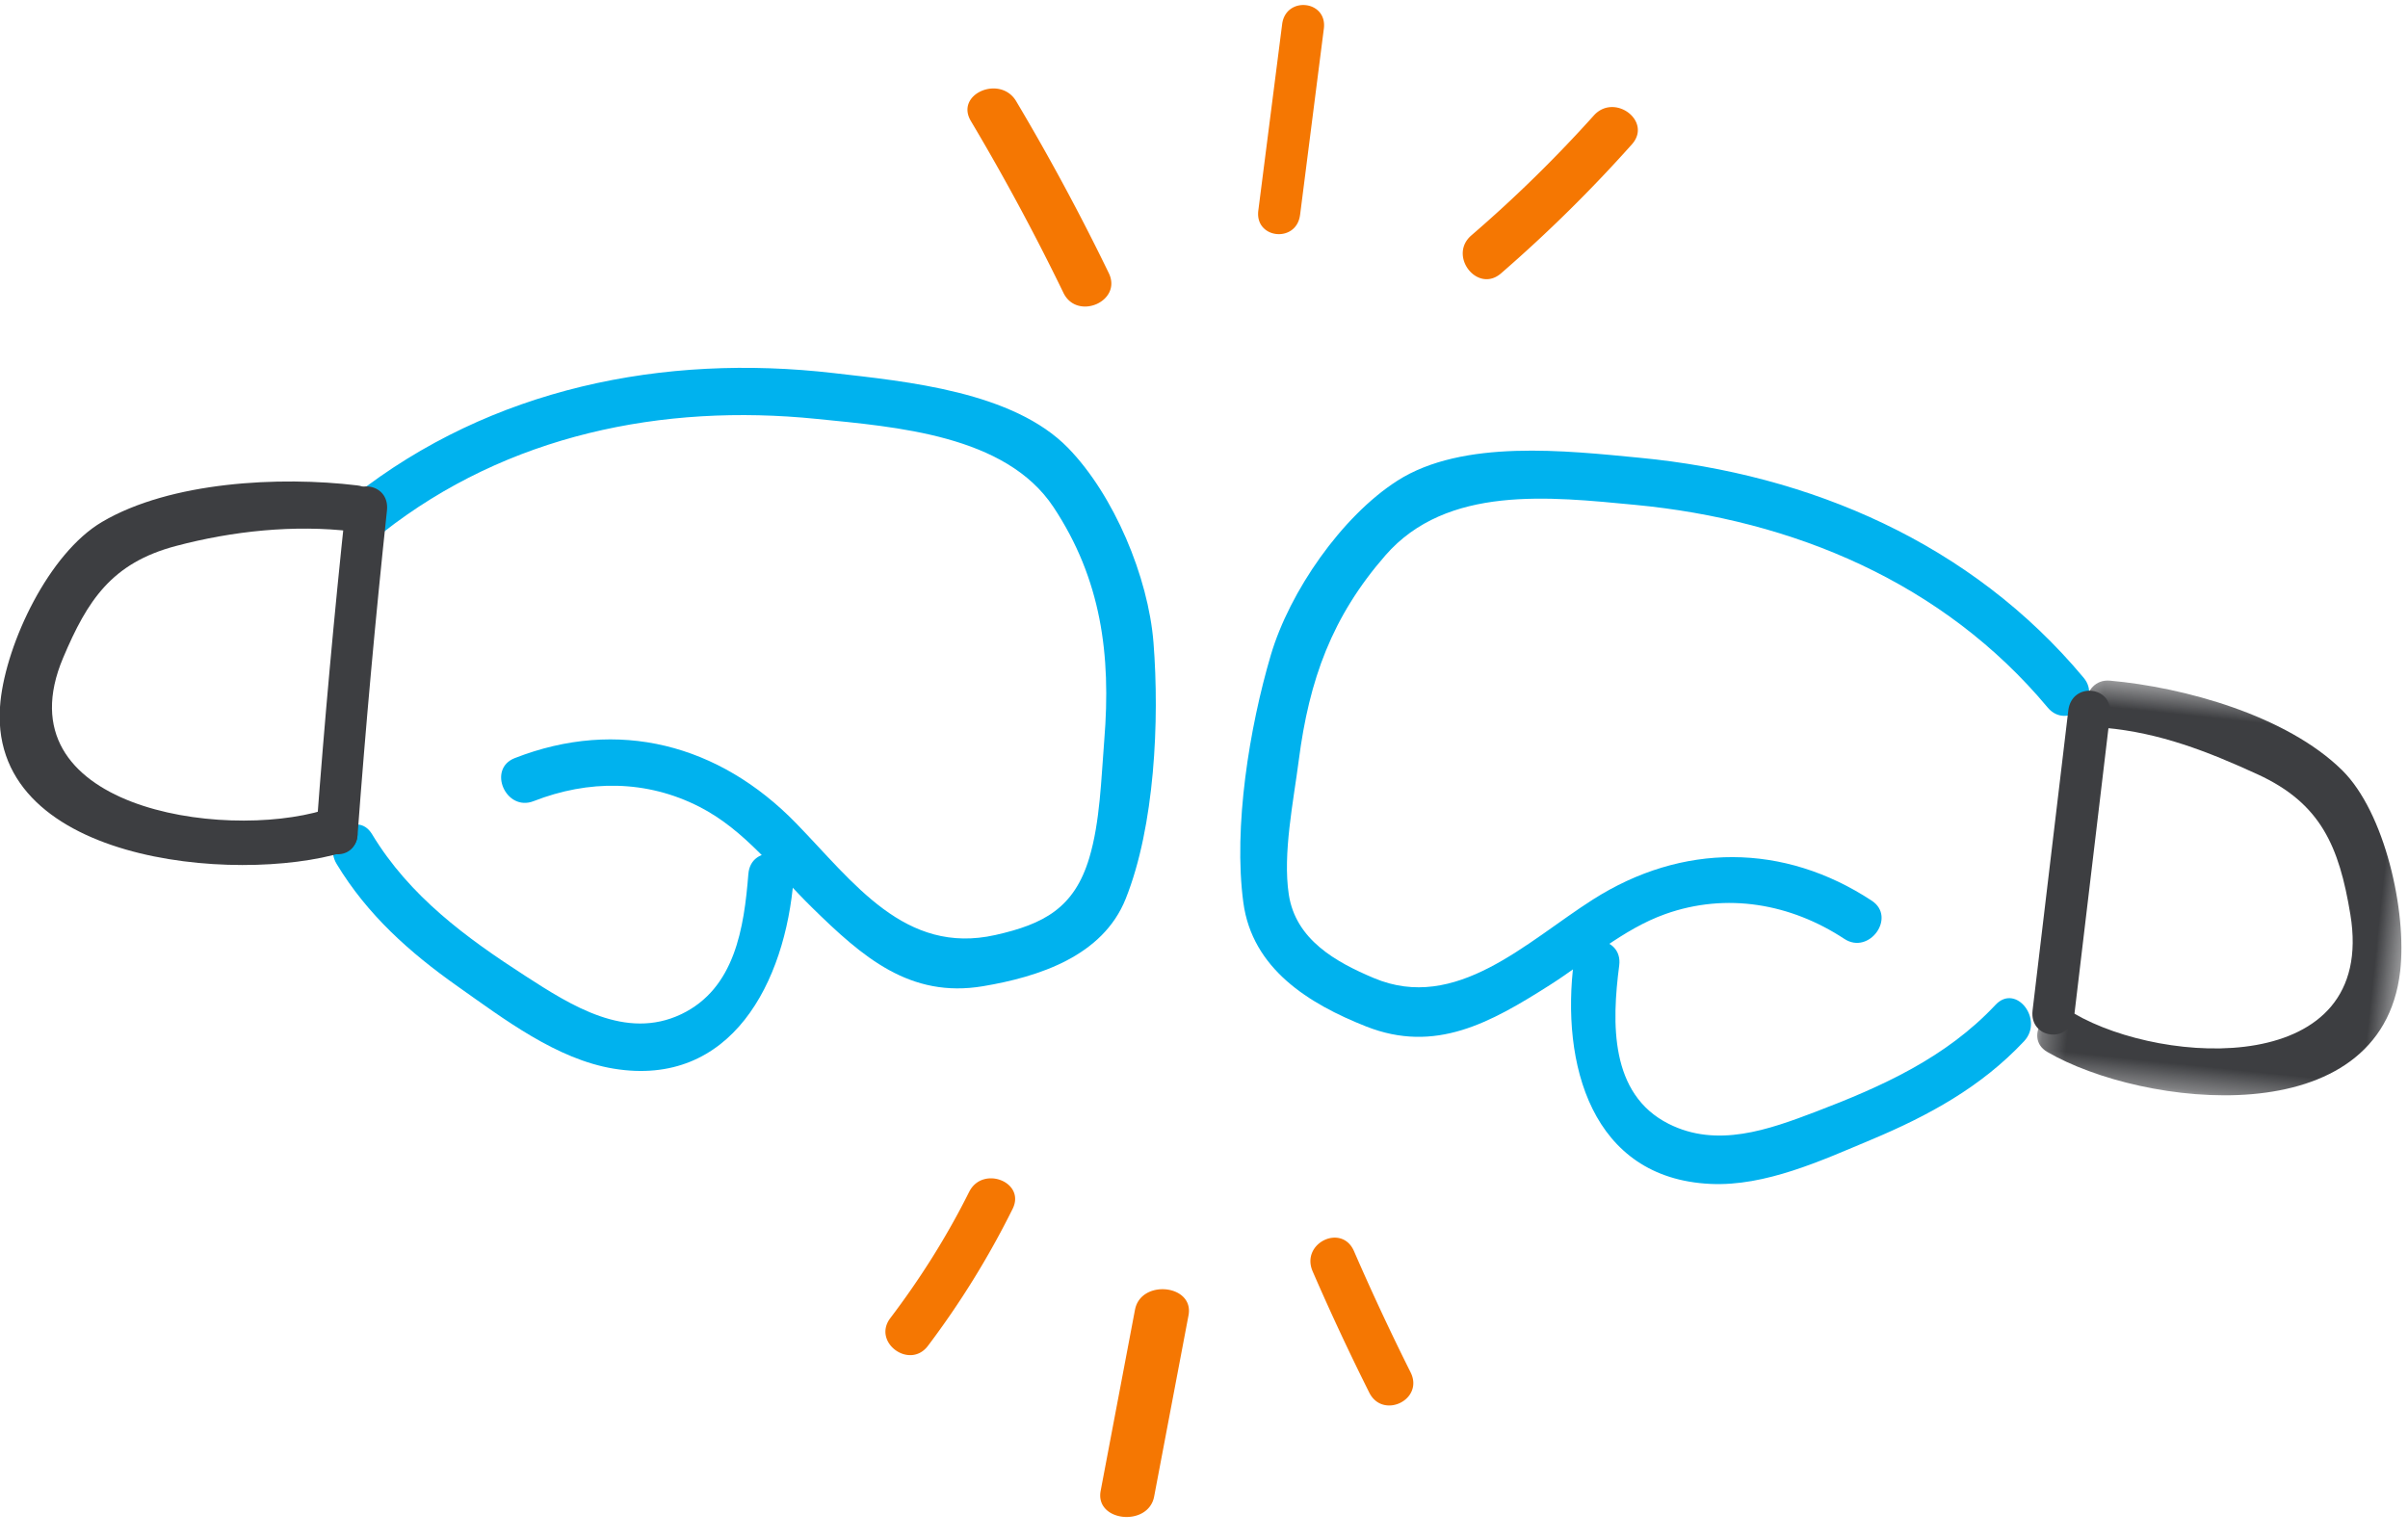 <svg width="97" height="62" xmlns="http://www.w3.org/2000/svg" xmlns:xlink="http://www.w3.org/1999/xlink"><defs><path id="a" d="M14.562.443v16.215H.288V.443h14.274z"/></defs><g fill="none" fill-rule="evenodd"><path d="M15.422 21.457c5.022-3.946 11.272-5.208 17.468-4.581 3.207.324 7.62.644 9.548 3.555 1.92 2.9 2.324 5.945 2.045 9.381-.124 1.533-.165 3.288-.607 4.76-.604 2.007-1.826 2.659-3.781 3.097-3.645.818-5.703-2.115-8.028-4.504-3.099-3.184-7.169-4.25-11.332-2.623-1.118.437-.357 2.171.76 1.734 2.21-.864 4.543-.861 6.678.227 1.841.94 3.08 2.63 4.539 4.06 2.028 1.99 3.937 3.665 6.89 3.168 2.228-.375 4.815-1.202 5.742-3.517 1.173-2.93 1.367-7.197 1.122-10.32-.209-2.655-1.594-5.945-3.432-7.839-2.214-2.282-6.502-2.684-9.455-3.025-6.84-.789-13.773.59-19.321 4.95-.953.749.213 2.224 1.164 1.477" fill="#00B2EE"/><path d="M30.146 35.21c-.173 2.162-.537 4.615-2.703 5.649-2.232 1.065-4.44-.353-6.269-1.533-2.392-1.544-4.671-3.21-6.186-5.717-.621-1.03-2.044.176-1.429 1.195 1.243 2.057 2.948 3.573 4.873 4.932 1.872 1.32 3.987 2.938 6.286 3.317 4.74.781 6.918-3.481 7.251-7.652.097-1.21-1.726-1.408-1.823-.191" fill="#00B2EE"/><path d="M13.929 20.389c-.466 4.347-.86 8.7-1.184 13.059-.086 1.166 1.574 1.346 1.66.174.324-4.359.718-8.711 1.183-13.059.125-1.165-1.534-1.341-1.66-.174" fill="#3D3E41"/><path d="M14.393 19.556C11.274 19.18 6.87 19.4 4.11 21.027 1.968 22.29.268 25.887.019 28.253c-.686 6.5 9.505 7.386 13.812 6.083 1.16-.352.37-2.05-.781-1.7-4.124 1.247-13.058-.105-10.506-6.137.976-2.308 1.95-3.815 4.535-4.501 2.286-.606 4.774-.87 7.12-.589 1.209.146 1.404-1.708.194-1.853" fill="#3D3E41"/><path d="M83.933 27.303c-4.525-5.422-11.016-8.2-17.874-8.86-2.945-.282-7.135-.768-9.778.929-2.235 1.435-4.33 4.453-5.089 7.018-.862 2.92-1.514 6.925-1.108 9.964.358 2.684 2.65 4.091 4.946 4.999 2.786 1.1 5.005-.146 7.4-1.667 1.523-.967 2.943-2.252 4.65-2.86 2.471-.88 5.057-.421 7.216 1 1 .658 2.107-.878 1.104-1.539-3.546-2.333-7.644-2.332-11.232-.048-2.676 1.703-5.516 4.558-8.823 3.166-1.527-.643-3.15-1.542-3.429-3.367-.25-1.649.189-3.757.401-5.403.421-3.26 1.337-5.788 3.49-8.26 2.478-2.845 6.645-2.359 10.053-2.036 6.366.603 12.42 3.126 16.627 8.167.774.928 2.223-.272 1.446-1.203" fill="#00B2EE"/><path d="M63.402 38.705c-.54 4.147.702 8.77 5.503 8.992 2.207.103 4.465-.94 6.47-1.78 2.294-.962 4.421-2.114 6.16-3.969.812-.867-.328-2.343-1.15-1.466-2.002 2.136-4.58 3.292-7.24 4.306-1.918.731-3.98 1.47-5.928.488-2.375-1.197-2.292-4.069-1.991-6.38.158-1.207-1.666-1.398-1.824-.191" fill="#00B2EE"/><g transform="rotate(6 -214.017 808.497)"><mask id="b" fill="#fff"><use xlink:href="#a"/></mask><path d="M1.711 2.357c2.215-.035 4.224.516 6.312 1.221 2.657.898 3.568 2.544 4.304 5.223 1.769 6.436-6.815 6.857-10.645 5.134-1.063-.48-1.99 1.168-.917 1.651 4.025 1.812 13.738 1.97 13.797-4.725.022-2.417-1.278-6.3-3.18-7.811C8.927 1.099 4.705.397 1.712.445c-1.168.02-1.172 1.931 0 1.912" fill="#3D3E41" mask="url(#b)"/></g><path d="M83.316 28.622l-1.439 12.085c-.14 1.173 1.542 1.35 1.682.176L84.997 28.8c.14-1.172-1.541-1.35-1.681-.177" fill="#3D3E41"/><path d="M44.665 11.003a92.709 92.709 0 0 0-3.73-6.924c-.64-1.077-2.475-.295-1.827.795a92.771 92.771 0 0 1 3.73 6.924c.55 1.134 2.38.345 1.827-.795M52.37 8.66l.958-7.508c.145-1.142-1.535-1.318-1.68-.177l-.96 7.508c-.145 1.143 1.536 1.319 1.681.177M60.464 11.014a57.922 57.922 0 0 0 5.27-5.196c.839-.936-.703-2.09-1.532-1.164a54.049 54.049 0 0 1-4.933 4.83c-.946.817.246 2.349 1.195 1.53M39.04 48.017c-.899 1.8-1.963 3.487-3.177 5.088-.736.97.78 2.086 1.514 1.119a34.982 34.982 0 0 0 3.412-5.518c.544-1.088-1.21-1.768-1.748-.689M45.72 52.765l-1.383 7.298c-.236 1.245 1.92 1.466 2.155.227l1.384-7.299c.236-1.245-1.92-1.466-2.155-.226M52.877 51.22c.717 1.651 1.477 3.279 2.28 4.884.546 1.092 2.216.288 1.665-.816a100.105 100.105 0 0 1-2.28-4.883c-.49-1.13-2.159-.32-1.665.814" fill="#F57702"/></g></svg>